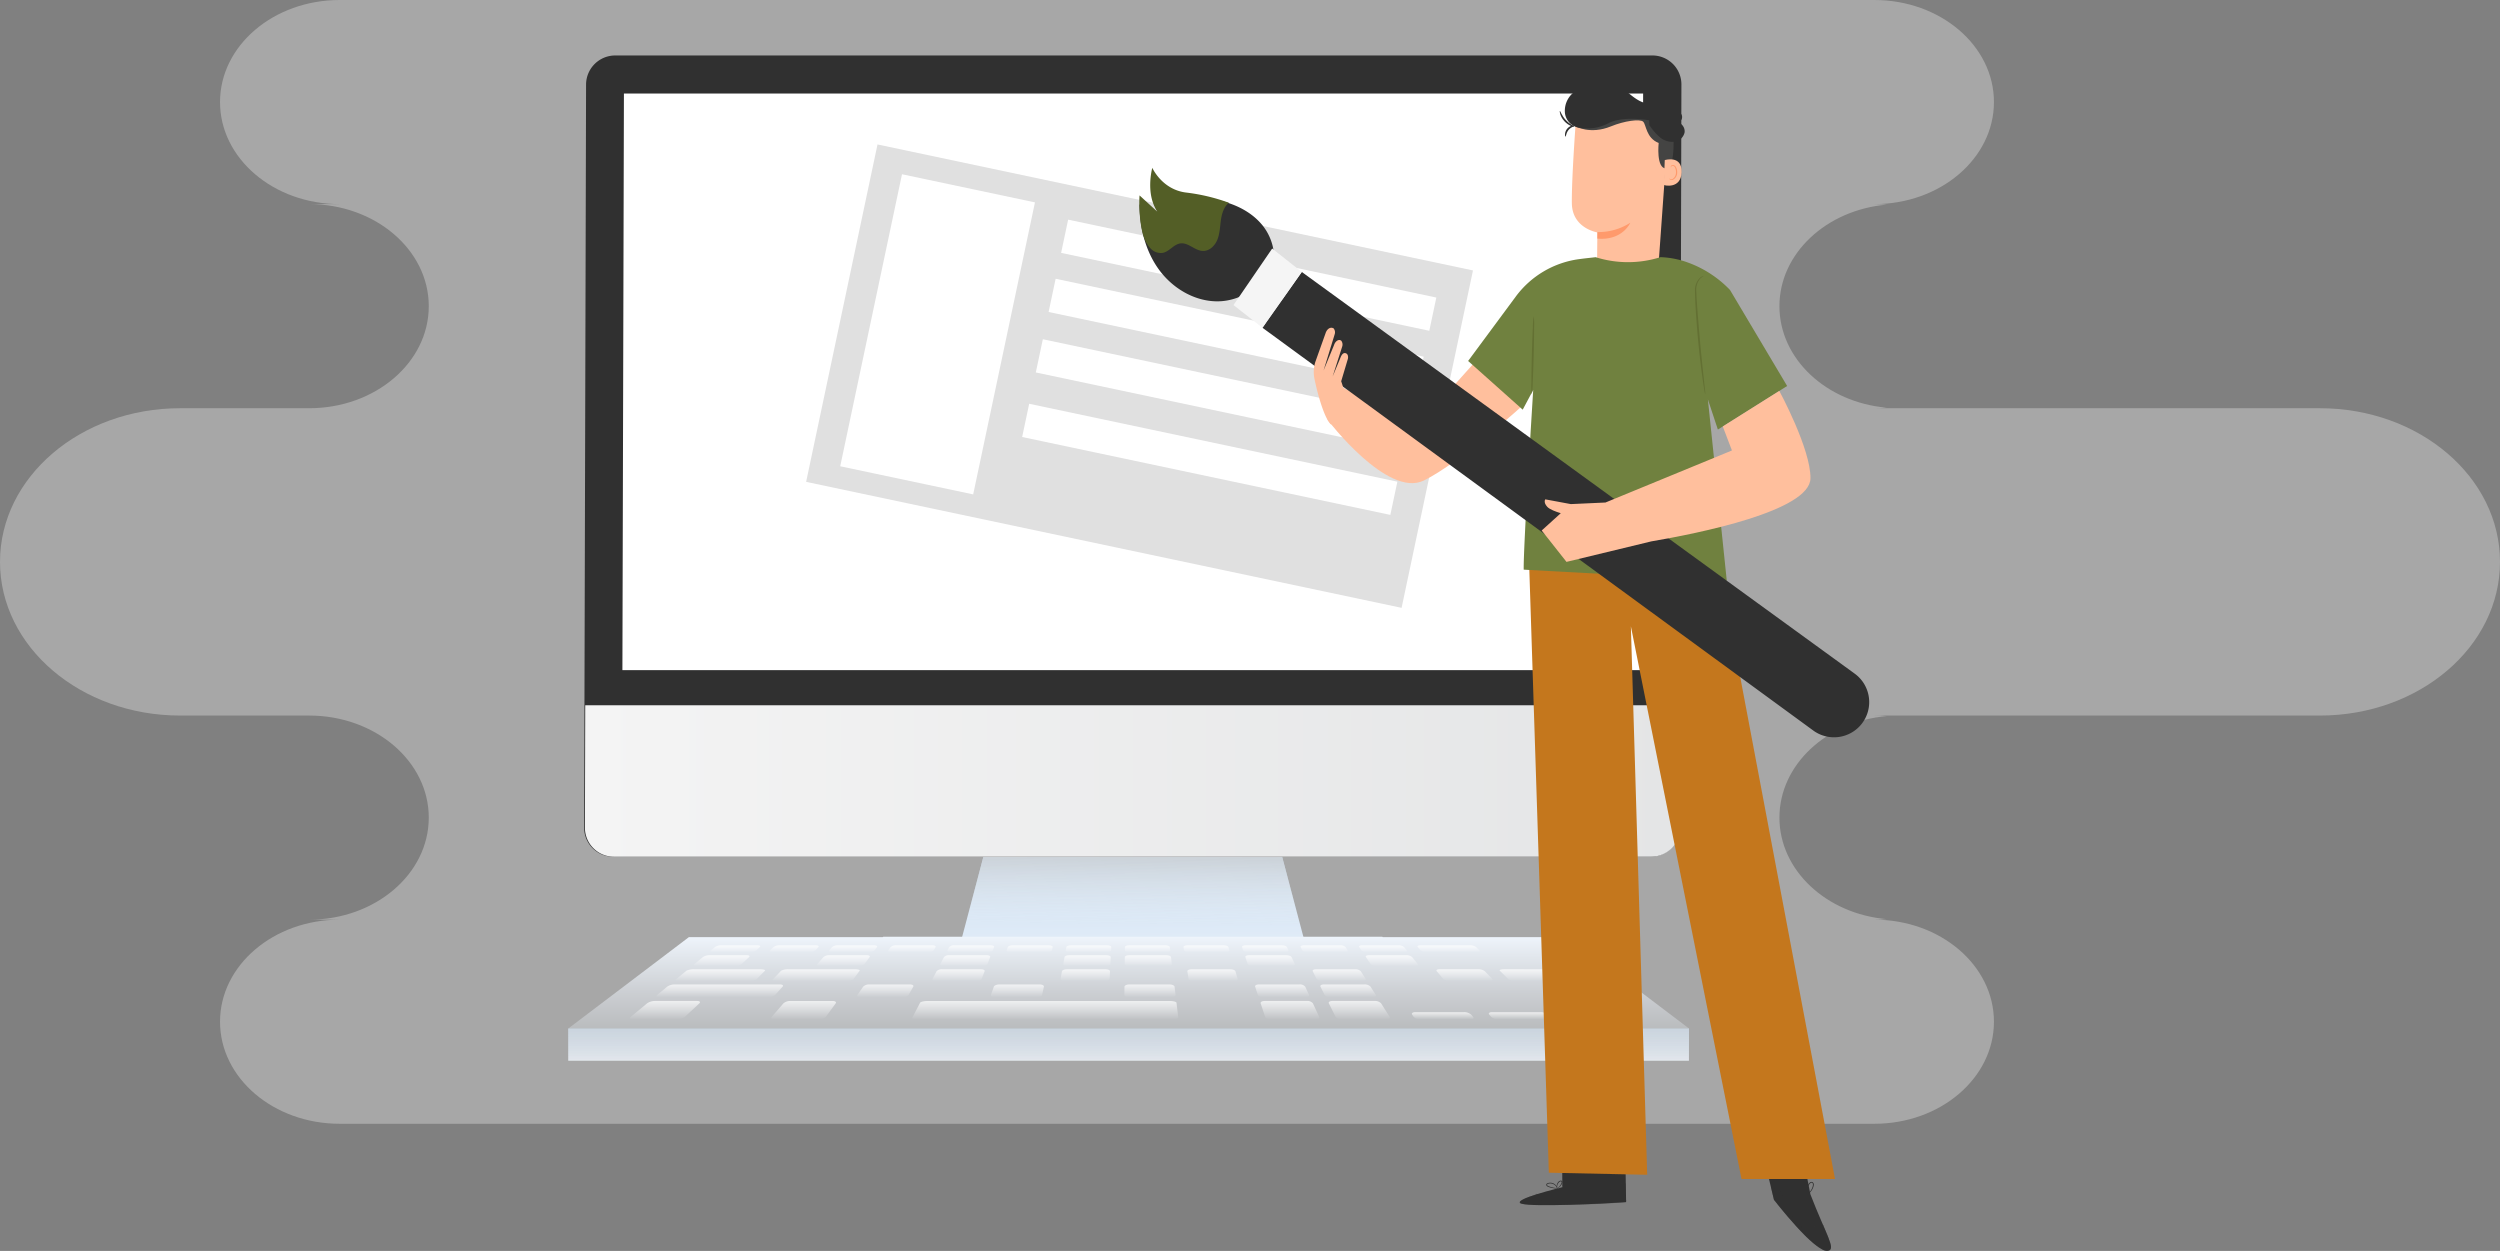 <?xml version="1.0"?>
<svg xmlns="http://www.w3.org/2000/svg" xmlns:xlink="http://www.w3.org/1999/xlink" width="947.49" height="474.094" viewBox="0 0 947.49 474.094"><rect x="0" y="0" width="947.49" height="474.094" fill="#808080" stroke="none"/><defs><style>.a{fill:none;}.b{fill:#e2e2e2;}.aa,.b,.z{opacity:0.4;}.c{fill:url(#a);}.d,.l{mix-blend-mode:multiply;}.d,.l,.m{isolation:isolate;}.d{fill:url(#b);}.e{fill:url(#c);}.aa,.f{fill:#303030;}.g{fill:url(#d);}.h{clip-path:url(#e);}.i{fill:#fff;}.j{fill:url(#f);}.k{fill:url(#g);}.l{fill:url(#h);}.m{opacity:0.7;mix-blend-mode:overlay;}.n{fill:url(#i);}.o{fill:url(#u);}.p{fill:url(#w);}.q{fill:url(#ad);}.r{fill:url(#ae);}.s{fill:url(#ai);}.t{fill:url(#ap);}.u{fill:url(#aw);}.v{fill:url(#ax);}.w{fill:url(#bi);}.x{fill:url(#br);}.y{fill:#e0e0e0;}.ab{fill:#c4771d;}.ac{fill:#ffbf9d;}.ad{fill:#ff9a6c;}.ae{fill:#444443;}.af{fill:#70813f;}.ag{fill:#637033;}.ah{fill:#535e26;}.ai{fill:#f5f5f5;}</style><linearGradient id="a" x1="0.505" y1="1.222" x2="0.483" y2="0.189" gradientUnits="objectBoundingBox"><stop offset="0" stop-color="#eef4fb"/><stop offset="0.311" stop-color="#e3edf8"/><stop offset="1" stop-color="#cfe1f3"/></linearGradient><linearGradient id="b" x1="0.515" y1="-0.068" x2="0.504" y2="0.693" gradientUnits="objectBoundingBox"><stop offset="0" stop-color="#babcbe"/><stop offset="0.968" stop-color="#eff0f0" stop-opacity="0"/></linearGradient><linearGradient id="c" x1="2.477" y1="0.5" x2="2.48" y2="0.5" gradientUnits="objectBoundingBox"><stop offset="0" stop-color="#eef4fb"/><stop offset="0.461" stop-color="#dee2e6"/><stop offset="1" stop-color="#cfd1d2"/></linearGradient><linearGradient id="d" y1="0.5" x2="1" y2="0.5" gradientUnits="objectBoundingBox"><stop offset="0" stop-color="#f4f4f4"/><stop offset="1" stop-color="#e4e5e6"/></linearGradient><clipPath id="e"><path class="a" d="M238.174,311.936l.574-218.516H625.025l-.574,218.516Z" transform="translate(-238.174 -93.42)"/></clipPath><linearGradient id="f" x1="0.5" x2="0.5" y2="1" gradientUnits="objectBoundingBox"><stop offset="0" stop-color="#eef4fb"/><stop offset="0.618" stop-color="#cbced2"/><stop offset="1" stop-color="#babcbe"/></linearGradient><linearGradient id="g" x1="0.5" y1="1" x2="0.5" y2="0" xlink:href="#a"/><linearGradient id="h" x1="0.501" y1="-2.855" x2="0.499" y2="2.966" gradientUnits="objectBoundingBox"><stop offset="0" stop-color="#babcbe"/><stop offset="0.968" stop-color="#cfd1d2" stop-opacity="0"/></linearGradient><linearGradient id="i" x1="0.5" x2="0.5" y2="1" gradientUnits="objectBoundingBox"><stop offset="0" stop-color="#fff"/><stop offset="1" stop-color="#fff" stop-opacity="0"/></linearGradient><linearGradient id="u" x1="0.5" y1="0" x2="0.5" y2="1" xlink:href="#i"/><linearGradient id="w" x1="0.5" y1="0" x2="0.5" y2="1" xlink:href="#i"/><linearGradient id="ad" x1="0.5" y1="0" x2="0.5" y2="1" xlink:href="#i"/><linearGradient id="ae" x1="0.5" y1="0" x2="0.5" y2="1" xlink:href="#i"/><linearGradient id="ai" x1="0.5" y1="0" x2="0.5" y2="1" xlink:href="#i"/><linearGradient id="ap" x1="0.5" y1="0" x2="0.5" y2="1" xlink:href="#i"/><linearGradient id="aw" x1="0.5" y1="0" x2="0.5" y2="1" xlink:href="#i"/><linearGradient id="ax" x1="0.5" y1="0" x2="0.5" y2="1" xlink:href="#i"/><linearGradient id="bi" x1="0.5" y1="0" x2="0.5" y2="1" xlink:href="#i"/><linearGradient id="br" x1="0.5" y1="0" x2="0.5" y2="1" xlink:href="#i"/></defs><g transform="translate(-951 -1125)"><g transform="translate(881.048 1056.861)"><path class="b" d="M949.169,222.854H780.309q2.377,0,4.691-.206c-22.837-2-40.651-18.462-40.651-38.472h0c0-20.012,17.814-36.471,40.651-38.474-1.541-.135-3.106-.206-4.691-.206,25.043,0,45.342-17.316,45.342-38.678h0c0-21.362-20.3-38.678-45.342-38.678H198.682c-25.041,0-45.342,17.316-45.342,38.678h0c0,21.362,20.3,38.678,45.342,38.678h-11.57c25.041,0,45.342,17.318,45.342,38.68h0c0,21.361-20.3,38.678-45.342,38.678H138.225c-37.707,0-68.273,26.075-68.273,58.24h0c0,32.165,30.566,58.24,68.273,58.24h48.891c25.039,0,45.338,17.318,45.338,38.678h0c0,21.361-20.3,38.678-45.342,38.678h11.57c-25.041,0-45.342,17.316-45.342,38.678h0c0,21.362,20.3,38.678,45.342,38.678H780.309c25.043,0,45.342-17.316,45.342-38.678h0c0-21.362-20.3-38.678-45.342-38.678,1.585,0,3.15-.072,4.691-.206-22.837-2-40.651-18.462-40.651-38.472h0c0-20.01,17.814-36.47,40.651-38.472q-2.31-.2-4.686-.206H949.169c37.705,0,68.273-26.075,68.273-58.24h0C1017.442,248.929,986.875,222.854,949.169,222.854Z"/><g transform="translate(285.335 89.159)"><g transform="translate(5.993)"><path class="c" d="M463.214,343.516H327.844l13.01-49.019H450.2Z" transform="translate(-187.59 1.895)"/><path class="d" d="M463.214,343.516H327.844l13.01-49.019H450.2Z" transform="translate(-187.59 1.895)"/><path class="e" d="M505.478,334.93H304.423l5.944-13.614H499.534Z" transform="translate(-197.012 12.683)"/><path class="f" d="M631.931,386.8H238.8a10.993,10.993,0,0,1-10.973-10.989l.739-281.692a11.062,11.062,0,0,1,11.032-10.988H632.729A10.991,10.991,0,0,1,643.7,94.117l-.739,281.692A11.064,11.064,0,0,1,631.931,386.8Z" transform="translate(-227.824 -83.129)"/><path class="g" d="M632.151,316.154H239.017a10.993,10.993,0,0,1-10.973-10.989l.122-46.415H643.3l-.122,46.415A11.063,11.063,0,0,1,632.151,316.154Z" transform="translate(-227.735 -12.485)"/><g transform="translate(14.513 14.43)"><g class="h"><path class="i" d="M238.174,311.936l.574-218.516H625.025l-.574,218.516Z" transform="translate(-238.174 -93.42)"/></g></g></g><g transform="translate(0 334.149)"><path class="j" d="M648.256,356.07s-424.717-.007-424.706-.015l45.7-34.631H602.588l45.7,34.631C648.3,356.063,648.286,356.07,648.256,356.07Z" transform="translate(-223.55 -321.423)"/><path class="k" d="M648.256,346.135s-424.717-.007-424.706-.015v12.193H648.256l.034-12.193C648.3,346.128,648.286,346.135,648.256,346.135Z" transform="translate(-223.55 -311.489)"/><path class="l" d="M648.256,346.135s-424.717-.007-424.706-.015v12.193H648.256l.034-12.193C648.3,346.128,648.286,346.135,648.256,346.135Z" transform="translate(-223.55 -311.489)"/><g class="m" transform="translate(23.334 3.1)"><path class="n" d="M276.933,326.285h-14c-.906,0-1.262-.314-.8-.7l1.531-1.27a4.476,4.476,0,0,1,2.427-.679h13.721c.888,0,1.282.3.878.679l-1.366,1.27A4.123,4.123,0,0,1,276.933,326.285Z" transform="translate(-231.445 -323.633)"/><path class="n" d="M293.025,326.285h-14c-.907,0-1.317-.314-.917-.7l1.315-1.27a3.9,3.9,0,0,1,2.311-.679h13.721c.888,0,1.334.3.994.679l-1.148,1.27A3.584,3.584,0,0,1,293.025,326.285Z" transform="translate(-225 -323.633)"/><path class="n" d="M309.116,326.285h-14c-.906,0-1.369-.314-1.036-.7l1.1-1.27a3.388,3.388,0,0,1,2.2-.679h13.72c.889,0,1.387.3,1.111.679l-.931,1.27A3.094,3.094,0,0,1,309.116,326.285Z" transform="translate(-218.557 -323.633)"/><path class="n" d="M325.211,326.285h-14c-.906,0-1.422-.314-1.155-.7l.882-1.27a2.919,2.919,0,0,1,2.08-.679h13.721c.888,0,1.436.3,1.226.679l-.715,1.27A2.652,2.652,0,0,1,325.211,326.285Z" transform="translate(-212.115 -323.633)"/><path class="n" d="M341.308,326.285h-14c-.907,0-1.477-.314-1.276-.7l.665-1.27a2.5,2.5,0,0,1,1.963-.679h13.721c.889,0,1.489.3,1.342.679l-.5,1.27C343.072,325.971,342.214,326.285,341.308,326.285Z" transform="translate(-205.676 -323.633)"/><path class="n" d="M357.408,326.285h-14c-.906,0-1.53-.314-1.394-.7l.447-1.27c.132-.376.959-.679,1.847-.679h13.721c.888,0,1.541.3,1.457.679l-.28,1.27C359.117,325.971,358.314,326.285,357.408,326.285Z" transform="translate(-199.239 -323.633)"/><path class="n" d="M373.509,326.285h-14c-.906,0-1.583-.314-1.513-.7l.23-1.27c.069-.376.844-.679,1.732-.679h13.721c.888,0,1.593.3,1.573.679l-.064,1.27C375.165,325.971,374.415,326.285,373.509,326.285Z" transform="translate(-192.805 -323.633)"/><path class="n" d="M389.613,326.285h-14c-.906,0-1.636-.314-1.632-.7l.014-1.27c0-.376.726-.679,1.614-.679h13.722c.888,0,1.643.3,1.69.679l.151,1.27C391.216,325.971,390.519,326.285,389.613,326.285Z" transform="translate(-186.373 -323.633)"/><path class="n" d="M405.778,326.285h-14c-.907,0-1.691-.314-1.753-.7l-.2-1.27c-.06-.376.611-.679,1.5-.679h13.722c.888,0,1.7.3,1.8.679l.369,1.27C407.327,325.971,406.684,326.285,405.778,326.285Z" transform="translate(-180.002 -323.633)"/><path class="n" d="M421.95,326.285h-14c-.906,0-1.744-.314-1.872-.7l-.421-1.27c-.123-.376.5-.679,1.384-.679H420.76c.889,0,1.749.3,1.921.679l.588,1.27C423.446,325.971,422.856,326.285,421.95,326.285Z" transform="translate(-173.638 -323.633)"/><path class="n" d="M438.123,326.285h-14a2.5,2.5,0,0,1-1.991-.7l-.637-1.27c-.188-.376.38-.679,1.268-.679h13.721a2.766,2.766,0,0,1,2.037.679l.8,1.27C439.565,325.971,439.029,326.285,438.123,326.285Z" transform="translate(-167.275 -323.633)"/><path class="n" d="M454.3,326.285h-14a2.926,2.926,0,0,1-2.11-.7l-.853-1.27c-.252-.376.264-.679,1.151-.679H452.2a3.21,3.21,0,0,1,2.152.679l1.021,1.27C455.686,325.971,455.2,326.285,454.3,326.285Z" transform="translate(-160.914 -323.633)"/><path class="o" d="M475.636,326.284H456.474a3.4,3.4,0,0,1-2.231-.7l-1.07-1.27c-.317-.376.147-.679,1.035-.679l18.776,0a3.835,3.835,0,0,1,2.3.679l1.286,1.27C476.959,325.969,476.542,326.283,475.636,326.284Z" transform="translate(-154.557 -323.634)"/><path class="o" d="M495.642,326.286H476.358a4.067,4.067,0,0,1-2.378-.7l-1.336-1.27c-.4-.376.006-.679.893-.679l18.9,0a4.52,4.52,0,0,1,2.439.68l1.554,1.27C496.9,325.973,496.548,326.286,495.642,326.286Z" transform="translate(-146.746 -323.634)"/><path class="p" d="M257.989,345.706h-16.7c-1.081,0-1.418-.447-.757-1l6.163-5.113a5.41,5.41,0,0,1,2.98-.92h15.958c1.032,0,1.429.411.882.92l-5.5,5.113A5.118,5.118,0,0,1,257.989,345.706Z" transform="translate(-240.19 -317.582)"/><path class="p" d="M277.184,345.706h-16.7c-1.081,0-1.495-.447-.928-1l5.291-5.113a4.676,4.676,0,0,1,2.823-.92h15.958c1.032,0,1.5.411,1.039.92l-4.622,5.113A4.4,4.4,0,0,1,277.184,345.706Z" transform="translate(-232.503 -317.582)"/><path class="p" d="M296.384,345.706h-16.7c-1.081,0-1.571-.447-1.1-1L283,339.6a4.015,4.015,0,0,1,2.666-.92h15.958c1.032,0,1.569.411,1.195.92l-3.748,5.113A3.746,3.746,0,0,1,296.384,345.706Z" transform="translate(-224.819 -317.582)"/><path class="p" d="M315.586,345.706h-16.7c-1.081,0-1.648-.447-1.268-1l3.546-5.113a3.422,3.422,0,0,1,2.507-.92h15.959c1.032,0,1.639.411,1.353.92l-2.877,5.113A3.168,3.168,0,0,1,315.586,345.706Z" transform="translate(-217.138 -317.582)"/><path class="p" d="M414.74,345.706H318.845c-1.484,0-2.516-.327-2.305-.726l2.943-5.631c.195-.372,1.5-.67,2.917-.67h91.618c1.416,0,2.6.3,2.646.67l.674,5.631C417.387,345.379,416.223,345.706,414.74,345.706Z" transform="translate(-209.489 -317.582)"/><path class="p" d="M411.887,345.706h-16.7c-1.081,0-2.029-.447-2.116-1l-.816-5.113c-.081-.509.69-.92,1.723-.92h15.958c1.032,0,1.988.411,2.137.92l1.486,5.113C413.715,345.259,412.969,345.706,411.887,345.706Z" transform="translate(-179.025 -317.582)"/><path class="p" d="M431.363,345.706h-16.7c-1.081,0-2.1-.447-2.286-1l-1.691-5.113c-.168-.509.534-.92,1.566-.92h15.959a2.727,2.727,0,0,1,2.294.92l2.359,5.113C433.115,345.259,432.444,345.706,431.363,345.706Z" transform="translate(-171.618 -317.582)"/><path class="q" d="M450.842,345.706h-16.7a2.974,2.974,0,0,1-2.455-1l-2.563-5.113c-.255-.509.377-.92,1.409-.92H446.49a3.228,3.228,0,0,1,2.451.92l3.231,5.113C452.518,345.259,451.923,345.706,450.842,345.706Z" transform="translate(-164.214 -317.582)"/><path class="r" d="M494.826,344.487H476.064a4.289,4.289,0,0,1-2.831-1l-.712-.811c-.473-.538.008-.973,1.07-.973h18.431a4.787,4.787,0,0,1,2.917.973l.829.811C496.326,344.04,495.907,344.487,494.826,344.487Z" transform="translate(-146.807 -316.364)"/><path class="r" d="M516.032,344.487H497.27a5.078,5.078,0,0,1-3.018-1l-.865-.811c-.573-.538-.174-.973.888-.973h18.431a5.624,5.624,0,0,1,3.1.973l.982.811C517.448,344.04,517.113,344.487,516.032,344.487Z" transform="translate(-138.446 -316.364)"/><path class="r" d="M473.623,344.487H454.861a3.593,3.593,0,0,1-2.645-1l-.56-.811c-.372-.538.191-.973,1.252-.973H471.34a4.03,4.03,0,0,1,2.733.973l.677.811C475.208,344.04,474.7,344.487,473.623,344.487Z" transform="translate(-155.173 -316.364)"/><path class="r" d="M491.462,341.306H473.225a4.148,4.148,0,0,1-2.727-.941l-.673-.767c-.447-.509.029-.92,1.063-.92h17.925a4.62,4.62,0,0,1,2.81.92l.782.767C492.933,340.882,492.514,341.306,491.462,341.306Z" transform="translate(-147.886 -317.582)"/><path class="s" d="M273.044,330.439H258.487c-.942,0-1.3-.339-.794-.757l3.2-2.65a4.629,4.629,0,0,1,2.521-.719H277.53c.914,0,1.31.321.882.719l-2.849,2.65A4.308,4.308,0,0,1,273.044,330.439Z" transform="translate(-233.241 -322.557)"/><path class="s" d="M289.773,330.439H275.216c-.942,0-1.355-.339-.924-.756l2.744-2.65a4.031,4.031,0,0,1,2.4-.719h14.119c.913,0,1.364.321,1,.719l-2.4,2.65A3.734,3.734,0,0,1,289.773,330.439Z" transform="translate(-226.541 -322.557)"/><path class="s" d="M306.5,330.437H291.947c-.942,0-1.412-.339-1.053-.757l2.291-2.65a3.49,3.49,0,0,1,2.276-.719H309.58c.914,0,1.419.321,1.127.719l-1.944,2.65A3.213,3.213,0,0,1,306.5,330.437Z" transform="translate(-219.843 -322.557)"/><path class="s" d="M323.235,330.439H308.678c-.942,0-1.47-.341-1.181-.757l1.838-2.65a3,3,0,0,1,2.154-.719h14.118c.914,0,1.475.321,1.251.719l-1.492,2.65A2.746,2.746,0,0,1,323.235,330.439Z" transform="translate(-213.147 -322.557)"/><path class="s" d="M339.971,330.437H325.414c-.942,0-1.528-.339-1.31-.757l1.385-2.65a2.565,2.565,0,0,1,2.03-.719h14.119c.914,0,1.528.321,1.373.719l-1.039,2.65C341.809,330.1,340.913,330.437,339.971,330.437Z" transform="translate(-206.454 -322.557)"/><path class="s" d="M356.709,330.437H342.152c-.942,0-1.587-.339-1.44-.757l.934-2.65c.14-.4.994-.719,1.908-.719h14.119c.913,0,1.583.321,1.495.719l-.588,2.65C358.49,330.1,357.65,330.437,356.709,330.437Z" transform="translate(-199.763 -322.557)"/><path class="s" d="M373.448,330.437H358.893c-.942,0-1.645-.339-1.569-.757l.481-2.65c.073-.4.871-.719,1.785-.719h14.119c.914,0,1.638.321,1.618.719l-.135,2.65C375.171,330.1,374.39,330.437,373.448,330.437Z" transform="translate(-193.075 -322.557)"/><path class="t" d="M390.192,330.437H375.635c-.942,0-1.7-.339-1.7-.756l.029-2.65c0-.4.749-.719,1.663-.719h14.119c.913,0,1.693.321,1.74.719l.318,2.65C391.858,330.1,391.134,330.437,390.192,330.437Z" transform="translate(-186.39 -322.557)"/><path class="s" d="M407.06,330.439H392.5c-.942,0-1.76-.341-1.827-.757l-.424-2.65c-.063-.4.625-.719,1.54-.719h14.119c.914,0,1.749.321,1.864.719l.771,2.65C408.667,330.1,408,330.439,407.06,330.439Z" transform="translate(-179.828 -322.557)"/><path class="s" d="M423.937,330.437H409.381c-.942,0-1.819-.339-1.956-.757l-.876-2.65c-.132-.4.5-.719,1.418-.719h14.118c.914,0,1.8.321,1.987.719l1.223,2.65C425.486,330.1,424.879,330.437,423.937,330.437Z" transform="translate(-173.278 -322.557)"/><path class="s" d="M440.818,330.439H426.261a2.592,2.592,0,0,1-2.085-.756l-1.328-2.65c-.2-.4.381-.719,1.294-.719h14.119a2.838,2.838,0,0,1,2.109.719l1.676,2.65C442.31,330.1,441.76,330.439,440.818,330.439Z" transform="translate(-166.731 -322.557)"/><path class="s" d="M457.7,330.439H443.145a3.04,3.04,0,0,1-2.214-.757l-1.781-2.65c-.268-.4.258-.719,1.171-.719h14.121a3.308,3.308,0,0,1,2.231.719l2.127,2.65C459.135,330.1,458.644,330.439,457.7,330.439Z" transform="translate(-160.186 -322.557)"/><path class="p" d="M479.95,330.435l-19.919,0a3.539,3.539,0,0,1-2.343-.757l-2.232-2.65c-.337-.4.135-.719,1.049-.719l19.32,0a3.969,3.969,0,0,1,2.382.718l2.683,2.652C481.311,330.1,480.892,330.435,479.95,330.435Z" transform="translate(-153.642 -322.558)"/><path class="s" d="M500.83,330.44l-20.047,0a4.234,4.234,0,0,1-2.5-.756l-2.79-2.652c-.418-.4-.015-.718.9-.718l19.444,0a4.7,4.7,0,0,1,2.535.719l3.242,2.65C502.121,330.1,501.772,330.44,500.83,330.44Z" transform="translate(-145.605 -322.558)"/><path class="u" d="M280.091,334.58l-25.719-.007c-1.346,0-2.115-.268-1.716-.6l3.982-3.3a6.517,6.517,0,0,1,3.043-.565l24.917.006c1.3,0,2.109.254,1.8.567l-3.276,3.305A5.9,5.9,0,0,1,280.091,334.58Z" transform="translate(-235.218 -321.031)"/><path class="v" d="M306.445,334.573l-25.73.007c-1.346,0-2.183-.269-1.871-.6l3.13-3.3a5.6,5.6,0,0,1,2.9-.567L309.8,330.1c1.3,0,2.175.252,1.946.565l-2.423,3.3A5.007,5.007,0,0,1,306.445,334.573Z" transform="translate(-224.667 -321.031)"/><path class="u" d="M321.1,334.573H305.94c-.982,0-1.521-.367-1.207-.819l1.99-2.872a3.131,3.131,0,0,1,2.26-.777h14.683c.951,0,1.526.346,1.283.777l-1.615,2.872A2.862,2.862,0,0,1,321.1,334.573Z" transform="translate(-214.263 -321.031)"/><path class="u" d="M338.522,334.573H323.366c-.982,0-1.585-.367-1.348-.819l1.5-2.872a2.666,2.666,0,0,1,2.127-.777h14.683c.951,0,1.585.346,1.416.777l-1.126,2.872C340.443,334.205,339.5,334.573,338.522,334.573Z" transform="translate(-207.295 -321.031)"/><path class="u" d="M355.951,334.573H340.794c-.98,0-1.646-.367-1.486-.819l1.01-2.872c.153-.43,1.045-.777,2-.777H357c.951,0,1.643.346,1.548.777l-.635,2.872C357.809,334.205,356.931,334.573,355.951,334.573Z" transform="translate(-200.329 -321.031)"/><path class="u" d="M373.384,334.573H358.227c-.982,0-1.709-.367-1.628-.819l.522-2.872c.078-.43.911-.777,1.862-.777h14.683c.949,0,1.7.346,1.681.777l-.146,2.872C375.179,334.205,374.364,334.573,373.384,334.573Z" transform="translate(-193.367 -321.031)"/><path class="u" d="M390.818,334.573H375.661c-.98,0-1.772-.367-1.767-.819l.031-2.872c.006-.43.78-.777,1.729-.777h14.684c.949,0,1.761.346,1.813.777l.345,2.872C392.55,334.205,391.8,334.573,390.818,334.573Z" transform="translate(-186.407 -321.031)"/><path class="u" d="M408.388,334.573H393.231c-.982,0-1.836-.367-1.907-.819l-.458-2.872c-.069-.43.646-.777,1.6-.777h14.683c.951,0,1.822.346,1.948.777l.834,2.872C410.057,334.205,409.368,334.573,408.388,334.573Z" transform="translate(-179.582 -321.031)"/><path class="u" d="M425.969,334.573H410.813c-.982,0-1.9-.367-2.047-.819l-.949-2.872c-.142-.43.515-.777,1.464-.777h14.683c.951,0,1.88.346,2.08.777l1.324,2.872C427.576,334.205,426.95,334.573,425.969,334.573Z" transform="translate(-172.769 -321.031)"/><path class="u" d="M443.553,334.573H428.4a2.7,2.7,0,0,1-2.186-.819l-1.439-2.872c-.216-.43.38-.777,1.331-.777h14.683a2.955,2.955,0,0,1,2.211.777l1.815,2.872C445.1,334.205,444.535,334.573,443.553,334.573Z" transform="translate(-165.959 -321.031)"/><path class="u" d="M461.141,334.573H445.984a3.178,3.178,0,0,1-2.328-.819l-1.928-2.872c-.289-.43.248-.777,1.2-.777H457.61a3.453,3.453,0,0,1,2.345.777l2.3,2.872C462.621,334.205,462.121,334.573,461.141,334.573Z" transform="translate(-159.152 -321.031)"/><path class="u" d="M478.336,334.562H463.18a3.694,3.694,0,0,1-2.462-.819l-2.408-2.87c-.36-.431.118-.777,1.069-.777h14.682a3.99,3.99,0,0,1,2.475.778l2.782,2.869C479.755,334.195,479.318,334.562,478.336,334.562Z" transform="translate(-152.498 -321.035)"/><path class="w" d="M507.048,334.577l-25.333-.014a5.975,5.975,0,0,1-3.042-.6l-3.343-3.3c-.316-.313.485-.566,1.789-.566l24.539.014a6.563,6.563,0,0,1,3.054.567l4.04,3.3C509.157,334.309,508.394,334.577,507.048,334.577Z" transform="translate(-145.631 -321.035)"/><path class="p" d="M289.706,339.068H248.454c-1.024,0-1.37-.4-.778-.892l3.759-3.119a5.119,5.119,0,0,1,2.81-.844h39.91c.99,0,1.451.377,1.029.844l-2.82,3.119A4.113,4.113,0,0,1,289.706,339.068Z" transform="translate(-237.295 -319.379)"/><path class="p" d="M300.6,339.068H284.791c-1.022,0-1.506-.4-1.081-.892l2.7-3.119a3.819,3.819,0,0,1,2.521-.844h15.294c.99,0,1.516.377,1.172.844l-2.287,3.119A3.516,3.516,0,0,1,300.6,339.068Z" transform="translate(-222.746 -319.379)"/><path class="p" d="M318.774,339.068H302.965c-1.024,0-1.575-.4-1.234-.892l2.162-3.119a3.269,3.269,0,0,1,2.378-.844h15.294c.989,0,1.58.377,1.317.844l-1.754,3.119A2.992,2.992,0,0,1,318.774,339.068Z" transform="translate(-215.475 -319.379)"/><path class="p" d="M336.95,339.068H321.141c-1.024,0-1.643-.4-1.387-.892l1.631-3.119a2.776,2.776,0,0,1,2.234-.844h15.294c.989,0,1.643.377,1.461.844l-1.223,3.119C338.96,338.667,337.973,339.068,336.95,339.068Z" transform="translate(-208.208 -319.379)"/><path class="p" d="M355.129,339.068H339.321c-1.024,0-1.712-.4-1.54-.892l1.1-3.119c.164-.467,1.1-.844,2.089-.844h15.294c.99,0,1.708.377,1.6.844l-.69,3.119C357.071,338.667,356.153,339.068,355.129,339.068Z" transform="translate(-200.944 -319.379)"/><path class="p" d="M373.312,339.068H357.5c-1.022,0-1.779-.4-1.69-.892l.565-3.119c.086-.467.956-.844,1.946-.844h15.294c.989,0,1.772.377,1.749.844l-.158,3.119C375.185,338.667,374.335,339.068,373.312,339.068Z" transform="translate(-193.683 -319.379)"/><path class="p" d="M391.5,339.068H375.69c-1.024,0-1.848-.4-1.843-.892l.034-3.119c.006-.467.812-.844,1.8-.844h15.293c.99,0,1.838.377,1.894.844l.374,3.119C393.3,338.667,392.521,339.068,391.5,339.068Z" transform="translate(-186.426 -319.379)"/><path class="p" d="M409.832,339.068H394.023c-1.024,0-1.917-.4-2-.892l-.5-3.119c-.076-.467.667-.844,1.657-.844H408.48c.99,0,1.9.377,2.039.844l.906,3.119C411.568,338.667,410.854,339.068,409.832,339.068Z" transform="translate(-179.315 -319.379)"/><path class="x" d="M428.177,339.068H412.369c-1.024,0-1.986-.4-2.148-.892l-1.031-3.119c-.154-.467.524-.844,1.514-.844H426a2.613,2.613,0,0,1,2.181.844l1.439,3.119C429.845,338.667,429.2,339.068,428.177,339.068Z" transform="translate(-172.218 -319.379)"/><path class="p" d="M446.526,339.068H430.717a2.816,2.816,0,0,1-2.3-.892l-1.562-3.119c-.234-.467.38-.844,1.37-.844h15.293a3.086,3.086,0,0,1,2.326.844l1.97,3.119C448.126,338.667,447.55,339.068,446.526,339.068Z" transform="translate(-165.123 -319.379)"/><path class="p" d="M464.879,339.068H449.069a3.32,3.32,0,0,1-2.451-.892l-2.095-3.119c-.314-.467.236-.844,1.224-.844h15.294a3.611,3.611,0,0,1,2.469.844l2.5,3.119C466.41,338.667,465.9,339.068,464.879,339.068Z" transform="translate(-158.032 -319.379)"/><path class="x" d="M520.462,339.068H467.425a3.893,3.893,0,0,1-2.6-.892l-2.626-3.119c-.394-.467.091-.844,1.081-.844h51.31a5.2,5.2,0,0,1,2.826.844l3.814,3.119C521.825,338.667,521.486,339.068,520.462,339.068Z" transform="translate(-150.943 -319.379)"/></g></g><g transform="translate(90.134 33.727)"><rect class="y" width="230.678" height="130.706" transform="translate(27.056) rotate(11.946)"/><rect class="i" width="51.507" height="113.119" transform="translate(36.337 11.296) rotate(11.946)"/><rect class="i" width="142.628" height="12.87" transform="translate(99.306 28.5) rotate(11.946)"/><rect class="i" width="142.628" height="12.871" transform="matrix(0.978, 0.207, -0.207, 0.978, 94.565, 50.904)"/><rect class="i" width="142.628" height="12.87" transform="matrix(0.978, 0.207, -0.207, 0.978, 89.716, 73.824)"/><rect class="i" width="142.628" height="12.871" transform="translate(84.541 98.283) rotate(11.946)"/></g><g transform="translate(216.404 10.054)"><g transform="translate(238.244 414.044)"><path class="f" d="M547.777,385.569l2.283,9.582s15.672,20.355,20.505,19.36c3.168-.652-.725-5.962-6.686-21.424l-1.251-6.386Z" transform="translate(-547.777 -385.569)"/><g transform="translate(1.986 7.279)"><path class="f" d="M570.633,409.417a.837.837,0,0,1-.125.287,1.738,1.738,0,0,1-.658.616,2.579,2.579,0,0,1-1.4.306,3.7,3.7,0,0,1-1.774-.651,76.143,76.143,0,0,1-7.9-7.362,100.757,100.757,0,0,1-7-8.207c-.834-1.1-1.489-2.007-1.929-2.64l-.5-.736a1.27,1.27,0,0,1-.157-.269,1.226,1.226,0,0,1,.208.233l.544.7,2.005,2.576c1.715,2.157,4.154,5.085,7.056,8.13a87.99,87.99,0,0,0,7.794,7.391,2.9,2.9,0,0,0,2.994.421A2.1,2.1,0,0,0,570.633,409.417Z" transform="translate(-549.193 -390.76)"/></g><g transform="translate(14.469 19.229)"><path class="f" d="M564.833,399.445c-.008.053-.5-.045-1.266.066a7.494,7.494,0,0,0-2.821,1.07,5.774,5.774,0,0,0-2.116,2.112c-.37.684-.473,1.171-.524,1.157a2.691,2.691,0,0,1,.329-1.255,5.411,5.411,0,0,1,2.148-2.276,6.706,6.706,0,0,1,2.96-1.025A2.459,2.459,0,0,1,564.833,399.445Z" transform="translate(-558.095 -399.282)"/></g><g transform="translate(1.178 4.965)"><path class="f" d="M553.808,398.759c-.053-.014.164-.686.289-1.8a7.379,7.379,0,0,0-.787-4.2,6.936,6.936,0,0,0-2.994-3.023,12.077,12.077,0,0,0-1.7-.618,1.363,1.363,0,0,1,.5.025,5.213,5.213,0,0,1,1.3.4,6.727,6.727,0,0,1,3.175,3.081,7.122,7.122,0,0,1,.729,4.365A8.224,8.224,0,0,1,554,398.3,1.41,1.41,0,0,1,553.808,398.759Z" transform="translate(-548.617 -389.109)"/></g><g transform="translate(0.988 1.625)"><path class="f" d="M548.492,386.728a9.66,9.66,0,0,1,.868,3c.286,1.7.595,3.043.526,3.068a9.894,9.894,0,0,1-.829-3.012C548.766,388.094,548.416,386.755,548.492,386.728Z" transform="translate(-548.482 -386.728)"/></g><g transform="translate(12.552 8.742)"><path class="f" d="M560.556,391.93c-.007.093-.895.065-1.943.311s-1.837.651-1.882.572a4.582,4.582,0,0,1,3.825-.883Z" transform="translate(-556.728 -391.803)"/></g><g transform="translate(13.518 10.338)"><path class="f" d="M560.6,393.115c-.013.09-.755.013-1.625.226s-1.5.6-1.554.529a3.107,3.107,0,0,1,3.179-.754Z" transform="translate(-557.418 -392.941)"/></g><g transform="translate(14.707 12.259)"><path class="f" d="M561.511,394.624a8.24,8.24,0,0,0-1.69.062,8.331,8.331,0,0,0-1.549.673,2.526,2.526,0,0,1,3.239-.735Z" transform="translate(-558.265 -394.311)"/></g><g transform="translate(9.576 4.224)"><path class="f" d="M560.33,392.539a1.59,1.59,0,0,1-.524-.059,10.4,10.4,0,0,1-1.388-.374,12.4,12.4,0,0,1-3.029-1.537,1.579,1.579,0,0,1-.782-1.2.925.925,0,0,1,1.195-.749,2.494,2.494,0,0,1,1.092.732,19.6,19.6,0,0,1,1.44,1.569c.384.47.672.867.86,1.148a1.677,1.677,0,0,1,.262.457c-.038.028-.487-.569-1.287-1.463-.4-.447-.895-.965-1.471-1.507a2.28,2.28,0,0,0-.963-.642c-.355-.09-.815.1-.82.471s.335.708.652.944c.346.245.7.468,1.039.666a14.161,14.161,0,0,0,1.889.91C559.609,392.336,560.341,392.489,560.33,392.539Z" transform="translate(-554.606 -388.581)"/></g><g transform="translate(14.456 2.815)"><path class="f" d="M558.109,392.744a1.409,1.409,0,0,1-.018-.48c.01-.307.029-.752.1-1.3a6.823,6.823,0,0,1,.492-1.893,4.075,4.075,0,0,1,.617-1.005,1.052,1.052,0,0,1,1.254-.4,1.205,1.205,0,0,1,.435,1.248,4.441,4.441,0,0,1-.342,1.127,5.75,5.75,0,0,1-1.12,1.608,7.012,7.012,0,0,1-1,.851,1.285,1.285,0,0,1-.416.24c-.034-.042.531-.432,1.255-1.238a6.05,6.05,0,0,0,1.019-1.576,4.278,4.278,0,0,0,.3-1.049c.045-.353,0-.789-.283-.942s-.641.059-.881.33a3.918,3.918,0,0,0-.583.92A7.311,7.311,0,0,0,558.4,391,15.205,15.205,0,0,1,558.109,392.744Z" transform="translate(-558.086 -387.577)"/></g><g class="z" transform="translate(1.178 4.977)"><path class="f" d="M549.722,393.723l-1.105-4.6s3.841.711,4.838,3.584a12.062,12.062,0,0,1,.747,4.921l8.349,8.99s2.095-4.093,5.887-3.109c0,0,2.984,6.563,2.893,8.207-.1,1.807-2.005,1.447-2.685,1.139a33.758,33.758,0,0,1-7.475-5.9C556.747,402.362,551.863,396.543,549.722,393.723Z" transform="translate(-548.617 -389.118)"/></g></g><g transform="translate(144.149 405.815)"><g transform="translate(0.069)"><path class="f" d="M496.84,392.771l-.074-12.78,23.939-.29.3,18.7-1.482.114c-6.6.446-33.6,1.806-38.028.522C476.557,397.6,496.84,392.771,496.84,392.771Z" transform="translate(-480.724 -379.701)"/><g class="z" transform="translate(31.605 11.647)"><path class="f" d="M503.262,394.974a8.307,8.307,0,0,1,2.992-5.141,8.069,8.069,0,0,1,5.574-1.809l.087,6.69Z" transform="translate(-503.262 -388.007)"/></g></g><g transform="translate(0 15.782)"><path class="aa" d="M486.953,390.956s-7.1,2.143-6.2,3.307,28.233.816,40.276-.393l-.045-.534-31.876.677S488.347,391,486.953,390.956Z" transform="translate(-480.674 -390.956)"/></g><g transform="translate(0.066 18.132)"><path class="f" d="M521.341,392.642a2.253,2.253,0,0,1-.411.049l-1.181.087-4.348.243c-3.674.18-8.751.359-14.362.435s-10.694.032-14.37-.048l-4.353-.125c-.439-.021-.829-.039-1.183-.055a2.171,2.171,0,0,1-.412-.039,2.375,2.375,0,0,1,.414-.02h1.183l4.354.034c3.675.027,8.754.038,14.363-.036s10.684-.224,14.358-.351l4.351-.15,1.184-.032A2.231,2.231,0,0,1,521.341,392.642Z" transform="translate(-480.721 -392.632)"/></g><g transform="translate(6.1 15.49)"><path class="f" d="M487.37,394.468a6.314,6.314,0,0,0-2.343-3.713,3.866,3.866,0,0,1,2.343,3.713Z" transform="translate(-485.025 -390.747)"/></g><g transform="translate(14.162 13.558)"><path class="f" d="M492.074,391.349c-.066.045-.409-.363-.766-.909s-.59-1.024-.523-1.067.409.363.766.909S492.141,391.305,492.074,391.349Z" transform="translate(-490.774 -389.37)"/></g><g transform="translate(15.871 13.157)"><path class="f" d="M493.509,390.415c-.052.06-.433-.186-.85-.552s-.712-.71-.66-.77.433.186.851.551S493.562,390.355,493.509,390.415Z" transform="translate(-491.993 -389.084)"/></g><g transform="translate(16.084 12.096)"><path class="f" d="M494.646,388.445a5.489,5.489,0,0,1-2.5.059,5.49,5.49,0,0,1,2.5-.059Z" transform="translate(-492.144 -388.327)"/></g><g transform="translate(16.155 10.591)"><path class="f" d="M495.025,387.276a3.514,3.514,0,0,1-2.83.25,102.138,102.138,0,0,0,2.83-.25Z" transform="translate(-492.195 -387.254)"/></g><g transform="translate(10.096 11.346)"><path class="f" d="M492.4,389.906a4.433,4.433,0,0,1-1.538.01,9.139,9.139,0,0,1-1.642-.341,4.472,4.472,0,0,1-.942-.374.835.835,0,0,1-.387-.473.609.609,0,0,1,.226-.618,2.821,2.821,0,0,1,3.5.781,2.751,2.751,0,0,1,.515,1.019c.066.264.063.412.045.415a4.3,4.3,0,0,0-.717-1.3,2.773,2.773,0,0,0-1.325-.837,2.381,2.381,0,0,0-1.831.149c-.243.184-.143.47.13.628a4.552,4.552,0,0,0,.869.358,10.54,10.54,0,0,0,1.589.393C491.816,389.864,492.4,389.859,492.4,389.906Z" transform="translate(-487.874 -387.792)"/></g><g transform="translate(14.025 10.544)"><path class="f" d="M490.878,390.218a1.513,1.513,0,0,1-.191-1.067,2.526,2.526,0,0,1,.405-1.129,1.551,1.551,0,0,1,1.27-.8.614.614,0,0,1,.484.705,1.7,1.7,0,0,1-.252.69,4.745,4.745,0,0,1-.715.941,2.239,2.239,0,0,1-.872.634c-.028-.038.3-.28.721-.773a5.414,5.414,0,0,0,.632-.931c.208-.328.344-.914-.043-.979-.384-.032-.773.356-1,.666a2.5,2.5,0,0,0-.422,1.005A5.459,5.459,0,0,0,490.878,390.218Z" transform="translate(-490.676 -387.221)"/></g><g transform="translate(31.689 11.454)"><path class="f" d="M511.7,388.015c0,.053-.686-.057-1.767.084a7.5,7.5,0,0,0-6.206,5.078c-.352,1.031-.379,1.721-.432,1.715a1.347,1.347,0,0,1-.007-.484,6.3,6.3,0,0,1,.244-1.294,7.279,7.279,0,0,1,6.379-5.219,6.286,6.286,0,0,1,1.317.018A1.337,1.337,0,0,1,511.7,388.015Z" transform="translate(-503.273 -387.869)"/></g><g transform="translate(37.44 1.669)"><path class="f" d="M507.44,380.891a41.357,41.357,0,0,1,.271,4.914,42.011,42.011,0,0,1-.02,4.922,83.422,83.422,0,0,1-.251-9.835Z" transform="translate(-507.374 -380.891)"/></g><g transform="translate(21.638 16.292)"><path class="f" d="M503.1,391.345a19.677,19.677,0,0,1-6.994.156c.006-.084,1.57-.008,3.5-.055S503.088,391.261,503.1,391.345Z" transform="translate(-496.105 -391.32)"/></g><g transform="translate(32.653 16.242)"><path class="f" d="M504.63,391.293c.059.059-.123.334-.279.694s-.238.68-.32.676-.129-.377.055-.792S504.578,391.235,504.63,391.293Z" transform="translate(-503.96 -391.284)"/></g><g transform="translate(34.166 14.017)"><path class="f" d="M505.936,389.708c.057.056-.094.307-.338.561s-.489.415-.547.359.094-.306.338-.561S505.879,389.652,505.936,389.708Z" transform="translate(-505.039 -389.697)"/></g><g transform="translate(36.22 12.859)"><path class="f" d="M507.864,389c-.015.081-.334.083-.683.212s-.6.318-.665.265.132-.387.568-.538S507.888,388.928,507.864,389Z" transform="translate(-506.504 -388.871)"/></g><g transform="translate(38.656 12.44)"><path class="f" d="M508.96,388.625c.031.076-.105.2-.3.279s-.383.084-.412.01.107-.2.3-.279S508.931,388.552,508.96,388.625Z" transform="translate(-508.241 -388.573)"/></g></g><g transform="translate(147.442 165.075)"><path class="ab" d="M483.022,216.112,490.8,456.324l37.277.783-6.19-207.877L563.816,458.7h35.441L551.923,208.02" transform="translate(-483.022 -208.02)"/></g><path class="ac" d="M428.76,188.468S451.385,218.2,465.216,211.5s38.639-29.495,38.639-29.495l-17.394-17.486-23.08,25.748L433.894,176Z" transform="translate(-357.408 -60.442)"/><g transform="translate(159.348)"><g transform="translate(4.585 9.352)"><g transform="translate(0 2.336)"><path class="ac" d="M527.449,158.879l-23.015-1.837c-.143-2.688.049-13.083.049-13.083s-9.576-1.489-9.694-11.062,1.542-31.559,1.542-31.559h0a33.277,33.277,0,0,1,33.434,4.2l1.419,1.092Z" transform="translate(-494.783 -98.634)"/><g transform="translate(9.662 41.64)"><path class="ad" d="M501.7,131.877a22.261,22.261,0,0,0,12.481-3.548s-2.95,6.889-12.5,6.027Z" transform="translate(-501.673 -128.329)"/></g></g><g transform="translate(1.351)"><path class="ae" d="M495.746,104.417s5.6,3.242,13.442.028c5.143-2.109,11.018-2.891,12.218-1.8s1.092,6.225,5.9,8.08c0,0-1.059,9.73,2.855,9.67s2.6-15.348,2.6-15.348l-9.169-5.35-10.238-2.73-9.884.655-7.722,1.513Z" transform="translate(-495.746 -96.968)"/></g><g transform="translate(34.848 19.95)"><path class="ac" d="M520.007,111.5c.164-.07,6.579-1.945,6.369,4.6s-6.736,4.985-6.742,4.8S520.007,111.5,520.007,111.5Z" transform="translate(-519.634 -111.195)"/><g transform="translate(2.072 2.143)"><path class="ad" d="M521.118,117.864c.03-.02.112.083.3.178a1.148,1.148,0,0,0,.853.045,2.821,2.821,0,0,0,1.385-2.49,3.75,3.75,0,0,0-.266-1.642,1.32,1.32,0,0,0-.83-.9.58.58,0,0,0-.683.292c-.093.179-.056.311-.091.321-.018.017-.137-.114-.076-.383a.728.728,0,0,1,.271-.4.861.861,0,0,1,.637-.147,1.606,1.606,0,0,1,1.158,1.053,3.875,3.875,0,0,1,.337,1.837,2.96,2.96,0,0,1-1.753,2.774,1.222,1.222,0,0,1-1.038-.206C521.125,118.022,521.1,117.875,521.118,117.864Z" transform="translate(-521.111 -112.723)"/></g></g></g><path class="f" d="M524.964,106.7a22.411,22.411,0,0,0,3.8,4.409,7.552,7.552,0,0,0,5.369,1.885,4.608,4.608,0,0,0,4.138-3.521c.327-1.918-1.314-4.044-3.253-3.876a2.031,2.031,0,1,0-.716-3.769c1.677-.094,2.2-2.67,1.028-3.874s-3.113-1.227-4.738-.8a29.11,29.11,0,0,1-4.843,1.352c-2.626.219-5.11-1.185-7.2-2.79s-4.029-3.49-6.457-4.514a14.69,14.69,0,0,0-9.52-.206,15.27,15.27,0,0,0-6.98,3.825,8.956,8.956,0,0,0-2.65,7.31,6.393,6.393,0,0,0,5.151,5.453,17.317,17.317,0,0,0,11.245-1.6c5.338-2.983,15.545-1.174,15.545-1.174Z" transform="translate(-490.967 -90.299)"/><g transform="translate(1.995 16.449)"><path class="f" d="M493.142,106.278c-.088.01-.23-.332-.2-.917a3.607,3.607,0,0,1,2.791-3.273c.574-.119.934-.034.938.055.031.194-1.346.391-2.345,1.572S493.339,106.278,493.142,106.278Z" transform="translate(-492.936 -102.029)"/></g><g transform="translate(0 10.994)"><path class="f" d="M491.566,98.14c.2-.055.693,1.75,2.2,3.379,1.477,1.657,3.225,2.321,3.151,2.516-.015.181-2.039-.233-3.667-2.047C491.6,100.193,491.385,98.139,491.566,98.14Z" transform="translate(-491.513 -98.139)"/></g></g><g transform="translate(124.621 66.382)"><path class="af" d="M564.782,260.273l-76.961-4.193c-.191-7.934,3.6-68.106,3.6-68.106l-3.981,7.467-20.689-18.452,18.076-24.431A35.8,35.8,0,0,1,508.772,138.4c2.807-.383,4.941-.568,6.327-.742a40.72,40.72,0,0,0,24.539-.015h0a33.436,33.436,0,0,1,10.159,1.948,41.832,41.832,0,0,1,16.213,10.494l0,0,21.649,36.383-26.254,16.514-3.786-11.445Z" transform="translate(-466.748 -137.638)"/><g transform="translate(85.978 7.081)"><path class="ag" d="M531.448,142.694a6.17,6.17,0,0,0-1.42,1.066,6.437,6.437,0,0,0-1.474,4.477c.157,4.145.635,9.943,1.164,16.3.548,6.369,1.157,12.124,1.606,16.29.209,1.979.386,3.635.523,4.935a9.093,9.093,0,0,1,.109,1.822,9.207,9.207,0,0,1-.379-1.785c-.2-1.157-.454-2.834-.743-4.911-.575-4.155-1.261-9.911-1.812-16.29-.529-6.384-.93-12.142-.961-16.376a6.509,6.509,0,0,1,1.771-4.653,3.6,3.6,0,0,1,1.151-.76A.956.956,0,0,1,531.448,142.694Z" transform="translate(-528.062 -142.688)"/></g><g transform="translate(23.985 22.351)"><path class="ag" d="M484.752,153.577a27.011,27.011,0,0,1,.135,4.358c-.006,2.688-.063,6.4-.168,10.494s-.24,7.806-.372,10.49a26.88,26.88,0,0,1-.359,4.346,26.828,26.828,0,0,1-.135-4.35c.006-2.688.063-6.4.168-10.5s.24-7.812.373-10.5A26.971,26.971,0,0,1,484.752,153.577Z" transform="translate(-483.853 -153.577)"/></g></g><g transform="translate(0 32.534)"><path class="f" d="M427.047,154.335c3.452-6.192,1.92-14.369-2.559-19.866s-11.393-8.569-18.382-9.765c-4.3-.735-8.7-.837-12.919-1.945s-8.388-3.454-10.323-7.359a20.848,20.848,0,0,0,1.939,14.062,19.545,19.545,0,0,1-6.857-2.863c.018,8.684,2.182,17.539,7.261,24.584s13.295,12.055,21.979,12.152,17.476-5.288,20.326-13.492" transform="translate(-377.848 -112.736)"/><path class="ah" d="M377.974,123.952c-.339,4.2.188,12.352,1.793,16.247a11.2,11.2,0,0,0,2.587,4.069,5.237,5.237,0,0,0,4.452,1.449c2.495-.509,4.131-3.238,6.655-3.577,3.018-.4,5.486,2.781,8.529,2.865,2.486.069,4.585-2.016,5.5-4.327s.963-4.859,1.31-7.321,1.1-5.047,3.026-6.626a72.045,72.045,0,0,0-16.161-3.858c-9.189-1.1-12.864-9.373-12.864-9.373s-2.748,9.929,2.026,16.726Z" transform="translate(-377.876 -113.5)"/></g><path class="f" d="M411.163,162.786,619.915,315.433a13.334,13.334,0,0,0,18.549-2.778h0a13.335,13.335,0,0,0-2.841-18.773L426.07,141.646Z" transform="translate(-364.486 -69.644)"/><path class="ac" d="M576.686,173.79l-21.421,13.474,3.47,9.1L510.8,216.092l-13.121.6-9.678-1.8s-.853,1.125.777,2.861c.9.962,3.213,1.819,5.092,2.391l-7.231,6.55,9.394,11.9,32.14-7.77c17.79-3.022,60.165-11.515,60.324-23.887C588.637,195.779,576.686,173.79,576.686,173.79Z" transform="translate(-334.126 -56.714)"/><path class="ac" d="M429.51,158.758c.495-1.464,1.7-2.506,3.013-1.82h0a2.346,2.346,0,0,1,.432,2.26l-4.2,13.662.006.011,3.974-9.657c.495-1.463,1.822-2.345,2.736-1.551a2.428,2.428,0,0,1,.321,2.217l-3.625,11.339,2.949-7.088c.617-1.618,1.341-2.05,2.162-1.7s.847,1.555.644,2.192l-2.5,8.374c.536,1.606,2.385,6.669.607,9.52-.09.144.177.613.171.773l.843.965-5.446,5.152c-2.819-2.51-5.425-13.031-6.24-17.023a12.643,12.643,0,0,1,.3-6.825Z" transform="translate(-358.901 -63.58)"/><path class="ai" d="M429.218,144.194,418,135.314l-14.665,21.422,10.971,8.6Z" transform="translate(-367.633 -72.191)"/></g></g></g></g></svg>
